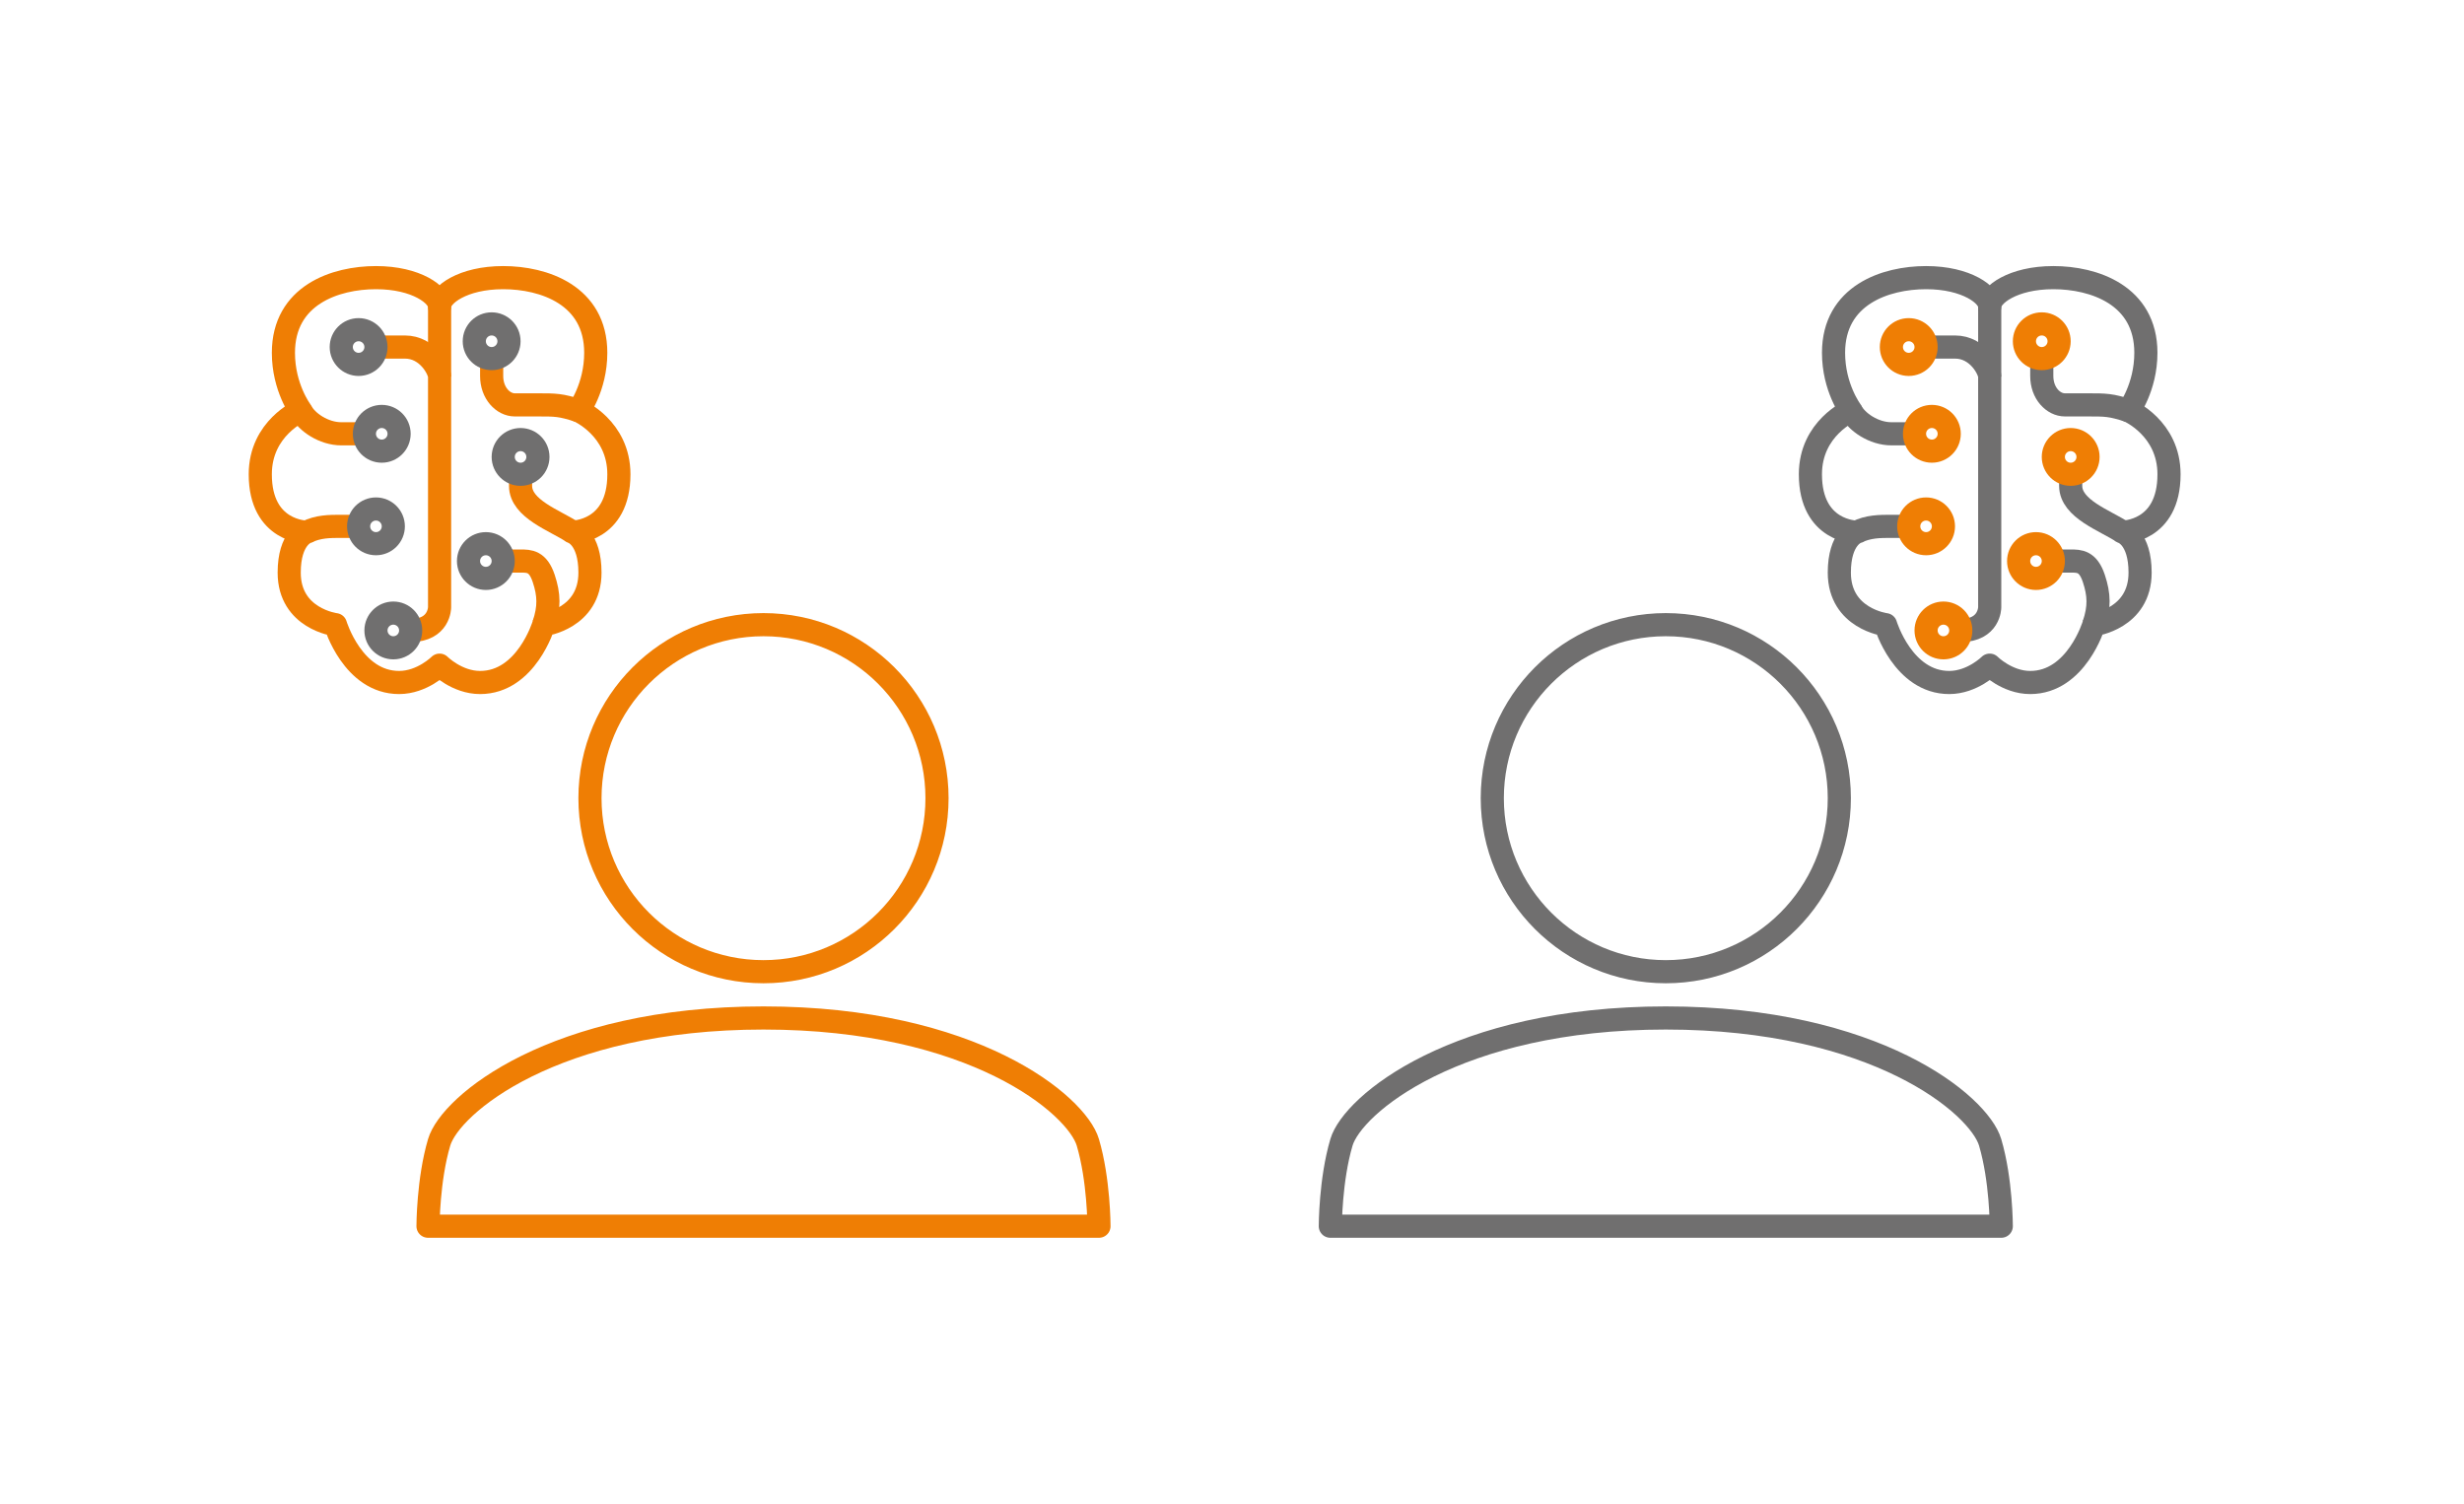 <?xml version="1.0" encoding="UTF-8"?>
<svg xmlns="http://www.w3.org/2000/svg" id="Layer_1" viewBox="0 0 213 130">
  <path d="m172,57.5s1.5,1.5,3.5,1.5c4,0,5.5-5,5.5-5,0,0,4-.5,4-4.5,0-3.041-1.5-3.5-1.5-3.5,0,0,4,0,4-5,0-4-3.5-5.5-3.5-5.5,0,0,1.5-2,1.5-5,0-5-4.5-6.5-8-6.5s-5.5,1.5-5.5,2.5c0-1-2-2.5-5.5-2.5s-8,1.5-8,6.5c0,3,1.5,5,1.5,5,0,0-3.5,1.5-3.5,5.5,0,5,4,5,4,5,0,0-1.5.459-1.5,3.5,0,4,4,4.5,4,4.5,0,0,1.5,5,5.5,5,2,0,3.5-1.5,3.5-1.5Z" fill="none" stroke="#706f6f" stroke-linejoin="round" stroke-width="2"></path>
  <path d="m160,35.5c.5,1,2,2,3.5,2h2" fill="none" stroke="#706f6f" stroke-linejoin="round" stroke-width="2"></path>
  <path d="m172,26v26.5s0,2-2.5,2" fill="none" stroke="#706f6f" stroke-linejoin="round" stroke-width="2"></path>
  <path d="m181,54c.5-1.5.474-2.577,0-4-.5-1.5-1.25-1.5-2-1.5h-1.5" fill="none" stroke="#706f6f" stroke-linejoin="round" stroke-width="2"></path>
  <path d="m184,35.5c-1.5-.5-2-.5-3.5-.5h-2c-1,0-2-1-2-2.5v-1.5" fill="none" stroke="#706f6f" stroke-linejoin="round" stroke-width="2"></path>
  <path d="m183.5,46c-1.5-1-4.5-2-4.5-4v-1" fill="none" stroke="#706f6f" stroke-linejoin="round" stroke-width="2"></path>
  <path d="m160.5,46c1-.5,2-.5,3-.5h1.5" fill="none" stroke="#706f6f" stroke-linejoin="round" stroke-width="2"></path>
  <path d="m172,32.562c0-.562-1-2.562-3-2.562h-2.5" fill="none" stroke="#706f6f" stroke-linejoin="round" stroke-width="2"></path>
  <circle cx="167" cy="37.5" r="1.5" fill="none" stroke="#ef7e04" stroke-linejoin="round" stroke-width="2"></circle>
  <circle cx="165" cy="30" r="1.5" fill="none" stroke="#ef7e04" stroke-linejoin="round" stroke-width="2"></circle>
  <circle cx="166.5" cy="45.5" r="1.5" fill="none" stroke="#ef7e04" stroke-linejoin="round" stroke-width="2"></circle>
  <circle cx="176.5" cy="29.5" r="1.5" fill="none" stroke="#ef7e04" stroke-linejoin="round" stroke-width="2"></circle>
  <circle cx="179" cy="39.5" r="1.5" fill="none" stroke="#ef7e04" stroke-linejoin="round" stroke-width="2"></circle>
  <circle cx="176" cy="48.5" r="1.5" fill="none" stroke="#ef7e04" stroke-linejoin="round" stroke-width="2"></circle>
  <circle cx="168" cy="54.5" r="1.5" fill="none" stroke="#ef7e04" stroke-linejoin="round" stroke-width="2"></circle>
  <path d="m38,57.5s1.5,1.5,3.5,1.5c4,0,5.5-5,5.5-5,0,0,4-.5,4-4.5,0-3.041-1.5-3.5-1.5-3.5,0,0,4,0,4-5,0-4-3.5-5.5-3.5-5.5,0,0,1.5-2,1.5-5,0-5-4.5-6.5-8-6.5s-5.5,1.5-5.5,2.5c0-1-2-2.5-5.5-2.5s-8,1.5-8,6.5c0,3,1.5,5,1.5,5,0,0-3.5,1.5-3.5,5.5,0,5,4,5,4,5,0,0-1.5.459-1.5,3.5,0,4,4,4.5,4,4.5,0,0,1.5,5,5.5,5,2,0,3.5-1.5,3.5-1.5Z" fill="none" stroke="#ef7e04" stroke-linejoin="round" stroke-width="2"></path>
  <path d="m26,35.5c.5,1,2,2,3.5,2h2" fill="none" stroke="#ef7e04" stroke-linejoin="round" stroke-width="2"></path>
  <path d="m38,26v26.5s0,2-2.5,2" fill="none" stroke="#ef7e04" stroke-linejoin="round" stroke-width="2"></path>
  <path d="m47,54c.5-1.5.474-2.577,0-4-.5-1.5-1.25-1.5-2-1.5h-1.5" fill="none" stroke="#ef7e04" stroke-linejoin="round" stroke-width="2"></path>
  <path d="m50,35.5c-1.5-.5-2-.5-3.5-.5h-2c-1,0-2-1-2-2.5v-1.5" fill="none" stroke="#ef7e04" stroke-linejoin="round" stroke-width="2"></path>
  <path d="m49.5,46c-1.5-1-4.5-2-4.5-4v-1" fill="none" stroke="#ef7e04" stroke-linejoin="round" stroke-width="2"></path>
  <path d="m26.5,46c1-.5,2-.5,3-.5h1.5" fill="none" stroke="#ef7e04" stroke-linejoin="round" stroke-width="2"></path>
  <path d="m38,32.562c0-.562-1-2.562-3-2.562h-2.5" fill="none" stroke="#ef7e04" stroke-linejoin="round" stroke-width="2"></path>
  <circle cx="33" cy="37.5" r="1.5" fill="none" stroke="#706f6f" stroke-linejoin="round" stroke-width="2"></circle>
  <circle cx="31" cy="30" r="1.5" fill="none" stroke="#706f6f" stroke-linejoin="round" stroke-width="2"></circle>
  <circle cx="32.5" cy="45.5" r="1.5" fill="none" stroke="#706f6f" stroke-linejoin="round" stroke-width="2"></circle>
  <circle cx="42.5" cy="29.5" r="1.5" fill="none" stroke="#706f6f" stroke-linejoin="round" stroke-width="2"></circle>
  <circle cx="45" cy="39.5" r="1.5" fill="none" stroke="#706f6f" stroke-linejoin="round" stroke-width="2"></circle>
  <circle cx="42" cy="48.5" r="1.5" fill="none" stroke="#706f6f" stroke-linejoin="round" stroke-width="2"></circle>
  <circle cx="34" cy="54.5" r="1.5" fill="none" stroke="#706f6f" stroke-linejoin="round" stroke-width="2"></circle>
  <circle cx="66" cy="69" r="15" fill="none" stroke="#ef7e04" stroke-linejoin="round" stroke-width="2"></circle>
  <path d="m95,106s0-4-.963-7.25-9.912-10.75-28.037-10.75-27.074,7.5-28.037,10.75-.963,7.25-.963,7.25h58Z" fill="none" stroke="#ef7e04" stroke-linejoin="round" stroke-width="2"></path>
  <circle cx="144" cy="69" r="15" fill="none" stroke="#706f6f" stroke-linejoin="round" stroke-width="2"></circle>
  <path d="m173,106s0-4-.963-7.25-9.912-10.75-28.037-10.75-27.074,7.5-28.037,10.75-.963,7.25-.963,7.25h58Z" fill="none" stroke="#706f6f" stroke-linejoin="round" stroke-width="2"></path>
</svg>
